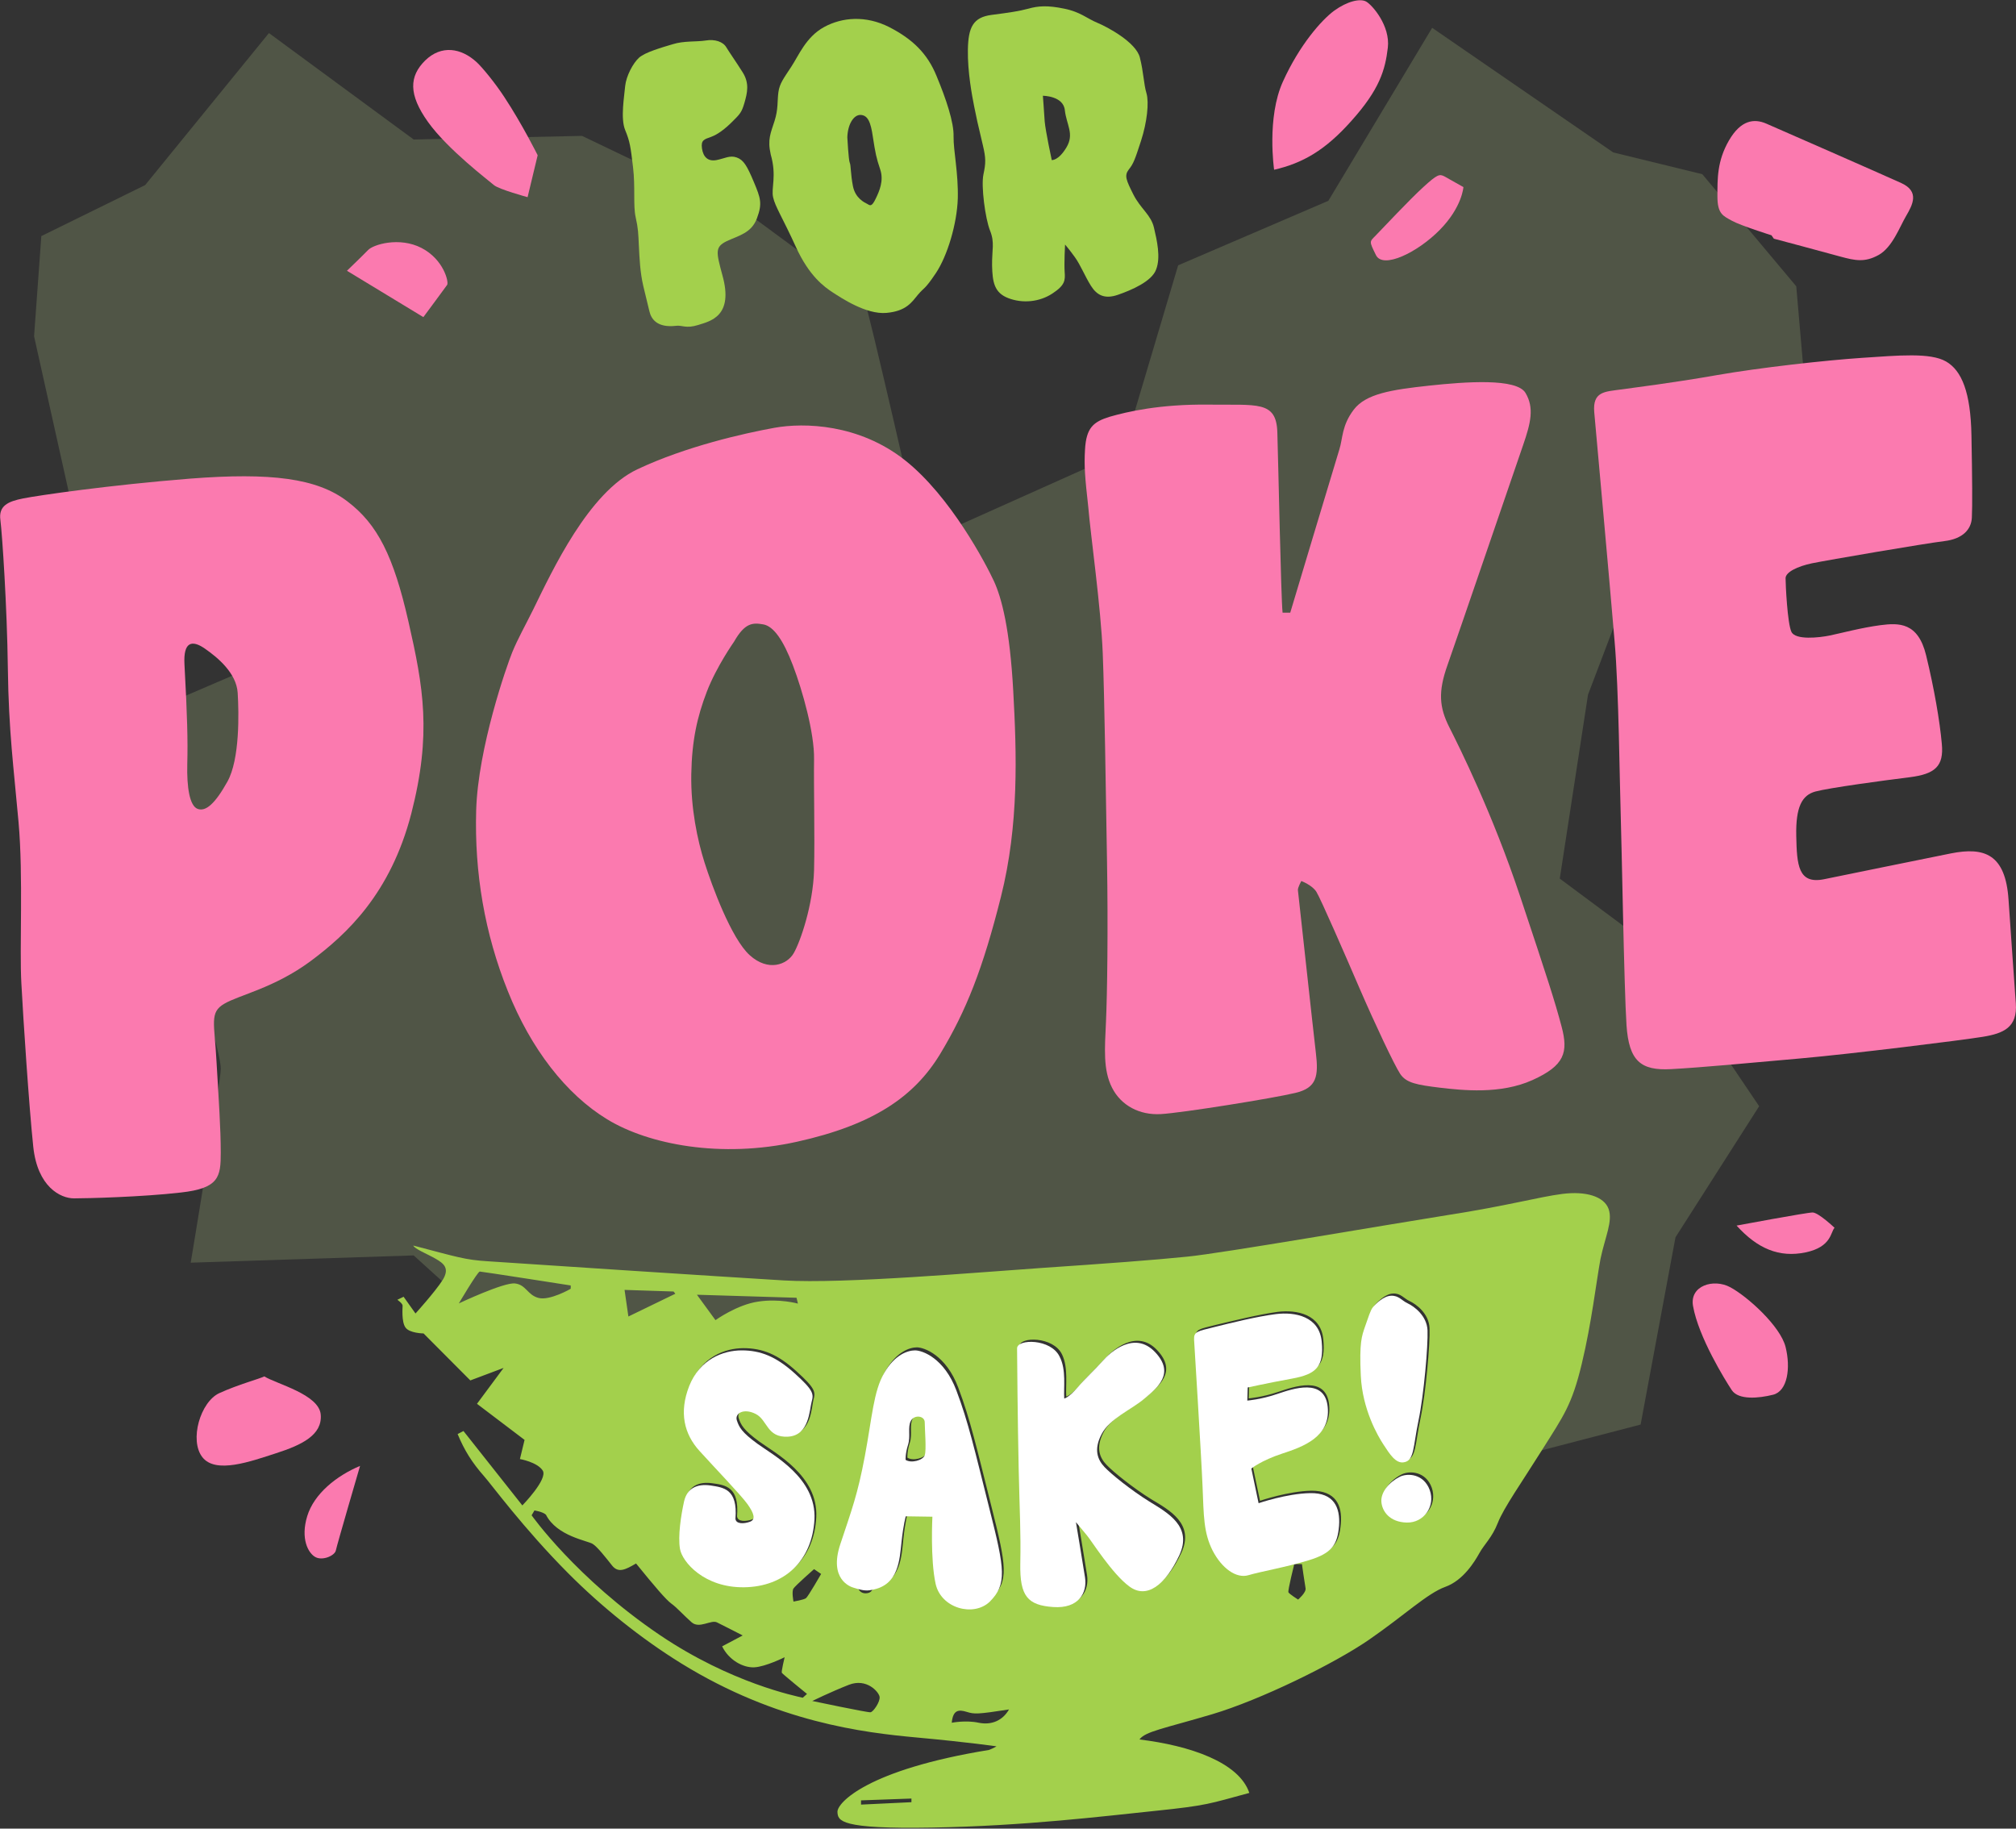 <?xml version="1.0" encoding="utf-8"?>
<!-- Generator: Adobe Illustrator 24.0.1, SVG Export Plug-In . SVG Version: 6.00 Build 0)  -->
<svg version="1.1" id="Layer_2" xmlns="http://www.w3.org/2000/svg" xmlns:xlink="http://www.w3.org/1999/xlink" x="0px" y="0px"
	 viewBox="0 0 1000 907" style="enable-background:new 0 0 1000 907;" xml:space="preserve">
<rect x="0" y="0" width="1000" height="907" fill="#333333" stroke="none"/>
<style type="text/css">
	.st0{opacity:0.2;fill:#C7E094;}
	.st1{fill:#A3D04C;}
	.st2{fill:#FB7AAF;}
	.st3{fill:#FFFFFF;}
</style>
<g>
	<path class="st0" d="M813.8,706.6l-73.4,19.1l-24.1-89.4H561l-253.7,37.9l-83.1-20.8l-4.1-17.2l-14.9-13.5l-110.6,3.6
		c0,0,14.9-89.4,14.9-96.1c0-6.8-7.2-29.3-7.2-29.3l-23-150.3l60.9-26.2l-54.6-34.8l-50.6-41.5l-18.1-81.3l3.6-49.7l51.5-25.3
		l61.4-75.4l71.8,52.8l83.5-1.8l85.8,41.1c0,0,52.8,38.8,54.2,40.2s28.4,120.1,28.4,120.1l99.8-44.7l27.5-92.5l74.5-32l51.5-85.8
		l89.8,61.8l44.2,10.8L891,142l4.5,51.9l-93.4,112.8l-14.4,37.9l-14,91.2l45.6,33.9l53.3,79l-41.5,65L813.8,706.6z"/>
	<g>
		<path class="st1" d="M355.4,79.4c-4.3,0.8-6.6-1.6-7.2-5.8c-0.6-4.2,1.2-4.5,4.5-5.7c3.3-1.2,6.9-3.9,10.6-7.6
			c3.7-3.7,4.6-4.5,6-9.4s2.5-9.6-0.9-15s-6.4-9.6-8.1-12.4c-1.6-2.8-5.7-4.2-10.3-3.4c-4.6,0.7-10.8,0.1-16.2,1.8
			c-5.4,1.6-13.8,4-16.8,6.7s-6.4,9.1-6.9,14.1c-0.4,4.9-2.4,16,0,21.8c2.4,5.8,2.7,8.4,3.9,18.4c1.2,10,0,19,1.3,24.8
			c1.3,5.8,1.3,8.1,1.6,14.2c0.3,6.1,0.6,13.2,2.2,20c1.6,6.9,2.1,8.4,3,12.4c0.9,4,3.9,8.4,13.3,7.3c2.8-0.4,4.9,1.5,10.9-0.4
			c6-1.9,17.8-4.3,12-24.8c-3.1-11.5-3.7-13.9,2.2-16.8c6-2.8,12.3-4,15-11.4c2.7-7.3,1.8-9.9-1.6-18s-5.1-10.9-8.5-12.1
			S359.5,78.6,355.4,79.4z"/>
		<path class="st1" d="M473,67.7c0.2-7-3.7-18.6-8.4-29.9C460,26.4,452.5,19.3,441,13.4c-11.5-5.8-23.2-4.9-32.2,0
			c-9,4.9-12.6,14.1-16.3,19.7c-3.7,5.7-5.8,8.2-6.4,12.7c-0.6,4.5,0,8.2-1.9,14.2c-1.9,6-3.6,9.1-1.9,16.6
			c3.1,10.8,0.1,16.7,1.2,21.3c1,4.6,4.7,10.1,11.3,24.6c6.6,14.5,14.1,19.8,18.2,22.5c4.2,2.7,16.6,11.1,26.7,10.2
			c10-0.9,12.6-5.4,15.7-9.1c3.1-3.7,3.1-2.1,8.8-10.6c5.7-8.5,10.5-24.4,10.9-37.1C475.4,85.7,472.9,74.8,473,67.7z M434.3,98.7
			c-1.9,3.9-2.7,3.3-4,2.5c-1.4-0.7-6-2.8-7.2-8.8c-1.2-6-1-10.5-1.6-11.7c-0.6-1.2-1.2-12.6-1.2-12.6c0.2-6.4,3.1-11.2,6.6-11.1
			c3.5,0.2,5,3.3,6.1,11.1c1.2,7.8,1.7,10.3,3.6,15.9C438.5,89.6,436.2,94.8,434.3,98.7z"/>
		<path class="st1" d="M572.4,112.9c-1.5-6.4-6.6-9.3-10.2-16.4c-3.6-7.2-4.6-9.4-2.3-12.4c2.4-3,3.1-5.1,6.1-14.3
			c3-9.3,4-18.9,2.7-23.5c-1.4-4.6-1.4-10.3-3.3-17.8c-1.9-7.5-16-15.1-21.1-17.2c-5.1-2.1-8.4-5.4-16.4-7c-8.1-1.7-12.9-1.4-17.8,0
			c-4.9,1.3-9.1,1.9-18.3,3.1c-9.1,1.2-11.5,6.1-11.7,17.2s2.1,23,3.1,28.1c1,5.1,1.8,8.8,4.3,19.2c1.6,6.7,1.5,9,0.3,14.7
			c-1.2,5.7,0.9,21.8,3.3,27.8c2.4,6,0.9,9.3,1,17.3c0.2,8.1,1,13.5,8.1,16.2c7.1,2.7,15.4,1.9,21.8-2.3c6.4-4.2,6.4-6.6,6.1-10.8
			c-0.3-4.2,0.2-13.5,0.2-13.5s2.1,2.4,4.9,6.3c2.8,3.9,4.9,9.3,7.9,14.1c3,4.8,6.9,6.8,13.5,4.5c6.6-2.3,16.8-6.6,18.9-12.6
			C575.8,127.6,573.9,119.3,572.4,112.9z M529,73.1c-4,6.7-7.3,6.3-7.3,6.3s-3.1-14.4-3.5-19.2c-0.3-4.8-0.9-12.7-0.9-12.7
			s10.2,0,10.9,7.2C529,61.9,533,66.4,529,73.1z"/>
	</g>
	<g>
		<g>
			<path class="st2" d="M632,84.2c0,0-3.8-25.9,4.4-43.8c8.1-17.9,19-30.4,25.4-35.1c6.5-4.7,12.9-6.2,15.9-4.5
				c3,1.7,12,12,10.7,22.9s-4,20.6-18.1,36.3C657.3,74.6,646.2,80.9,632,84.2z"/>
			<path class="st2" d="M725.9,92.8c0,0-0.6,9.9-11.7,21.2s-28.3,19.6-31.7,12.5c-3.5-7.1-3.2-6.5,0-9.8
				c3.2-3.3,16.6-17.6,23.5-23.9s8-6.6,10.5-5.3C719,88.9,725.9,92.8,725.9,92.8z"/>
			<path class="st2" d="M202.6,308.3c-7.4-32.5-15.3-48.3-30.4-59.7c-15-11.4-37.8-14.3-77.9-11.2c-40.2,3.2-75.1,8.3-82.7,9.8
				c-7.7,1.5-12.4,3.7-11.4,10.8c0.9,7.1,3.3,42.7,3.7,73.7c0.4,31,2.9,49.2,5.3,76.1c2.4,26.9,0.4,62.7,1.4,80
				c0.9,17.3,3.8,61.1,5.9,81c2.1,19.9,13.5,25.6,20.2,25.6c6.6,0,34-0.7,53-2.9c19-2.1,19.8-7.8,19.8-19.8c0-12-1-26-2.1-45.1
				c-1-19.1-3.6-24.4,3.8-28.7c7.4-4.4,24.8-7.8,42.9-21.2c18-13.4,39.6-33.5,49.9-73.1C214.2,363.9,210,340.8,202.6,308.3z
				 M112.8,387.7c-6.2,11.1-10.8,15-14.8,13.5c-3.9-1.5-5.4-10.5-5.1-22.3c0.3-11.7,0-23.6-1.4-49.4c-0.6-11.1,3.6-12.3,10.1-7.8
				c6.5,4.5,15.7,12.2,16.3,22C118.5,353.6,119,376.6,112.8,387.7z"/>
			<path class="st2" d="M502.6,342.7c-1.7-30.8-5.7-46-9.6-54.5c-3.9-8.4-21.5-42.1-44.2-60c-22.7-17.9-49.8-18.7-64.7-16
				c-14.9,2.7-43.9,9.2-68,20.6c-24.1,11.4-42,49.9-51.6,69.5c-3.7,7.5-7.7,14.6-10.4,21.2c-2.7,6.6-17,47.4-17.9,78.4
				c-0.9,31,4.2,61.1,15.7,89.7c11.4,28.6,28.9,51.2,49.3,63.6c20.5,12.5,56.4,19.5,94.2,11.1c37.8-8.4,58.1-22.3,71-43.6
				c12.9-21.4,21.1-42.1,30.1-77.9C505.5,409.1,504.3,373.6,502.6,342.7z M403.8,431.6c-0.5,17.3-6.8,35.5-10.1,41.2
				c-3.3,5.7-12.6,9.3-21.8,1c-9.2-8.3-18.8-34.6-22.4-45.9c-3.6-11.3-6.9-27.2-6.6-43.9c0.3-16.7,2.9-28.4,7.7-40.9
				c4.8-12.5,13.5-24.8,13.5-24.8c5.4-9.5,9.3-9.5,14.5-8.6c5.1,0.9,9.9,7.7,14.7,20.3c4.8,12.6,10.7,33.6,10.5,46.6
				C403.6,389.8,404.2,414.4,403.8,431.6z"/>
			<path class="st2" d="M538.2,223c0.6-10.8,4.1-13.8,12.3-16.3c8.3-2.4,24.7-6.3,48.9-6s33.7-2.1,34.2,13.7
				c0.5,15.8,1.8,82,2.6,89.5h3.8c0,0,22.7-75.7,24.4-81.1c1.7-5.4,1.1-11.7,7.1-19.6s18.7-9.9,37.2-11.9c18.5-2,43.6-3.8,48,3.6
				s2.6,14.9-1.2,25.9c-3.8,11-32.8,95.8-37.5,109.1c-4.7,13.2-4.1,20.9,0.9,30.8c5,9.9,21.4,42.7,35.1,83.8s17.2,51.9,20.6,64.7
				s1.5,19.3-14.4,26.5c-15.9,7.2-34.8,5.1-46,3.8c-11.3-1.4-16.7-2.3-19.7-6.9s-12.6-25-20-42.1c-7.4-17.2-19.4-44.7-21.5-48.1
				s-7.5-5.4-7.5-5.4s-1.8,3.2-1.7,4.5c0.2,1.4,7.5,68.9,8.9,80.6s0.5,17.5-10.2,20c-10.7,2.6-56.1,9.9-66.7,10.5
				c-10.5,0.6-19.7-4.2-24.2-13.1c-4.5-8.9-3.6-19.4-3-32.7c0.6-13.2,1.1-45.6,0.5-80.5s-1.2-79.3-2.1-102.2s-6-58.4-7.2-72.8
				C538.2,237,537.7,231.1,538.2,223z"/>
			<path class="st2" d="M790.8,204.5c-0.9-10.4,5.3-10.2,13.1-11.3c7.8-1.1,25.9-3.3,47.5-7.1c21.7-3.8,54.2-7.4,72.2-8.6
				c18.1-1.2,33.9-2.7,41.7,1.8c7.8,4.5,12.2,15.3,12.6,36.6s0.5,35.2,0.2,40.9c-0.3,5.7-4.4,10.5-13.7,11.6
				c-9.3,1.1-58.4,9.5-65.6,11c-7.2,1.5-13.1,4.4-13.1,7.4c0,3,0.9,22.4,2.9,26.6c2,4.2,13.8,2.9,19.1,1.8c5.3-1.1,15.8-3.9,25-5.1
				c9.2-1.2,18.7-1.5,22.7,14.9s6.8,32.7,7.8,43.9c1.1,11.3-3.5,15-15.8,16.6c-12.3,1.5-40.3,5.3-46.9,7.1s-9.8,7.5-9.5,22
				c0.3,14.4,0.9,24.1,13.8,21.5c12.9-2.6,46.3-9.5,62.9-12.8c16.6-3.3,27.1,0.3,28.6,23c1.5,22.7,2.8,39.3,3.6,51.3
				c0.9,12-6,15-16.6,16.7c-10.5,1.7-64.4,8.4-90.3,10.7c-25.9,2.3-49.2,4.5-64.2,5.3c-15,0.8-20.8-4.1-22-21.8
				c-1.2-17.8-2.4-91-2.9-105.3c-0.5-14.3-0.9-60.9-3-85C798.9,294,790.8,204.5,790.8,204.5z"/>
			<path class="st2" d="M172.1,134.3l37.9,23c0,0,10.9-14.7,11.8-16c0.9-1.4-1.7-12.6-12.7-18.3c-11-5.7-24.1-1.7-26.6,1.1
				C179.9,126.8,172.1,134.3,172.1,134.3z"/>
			<path class="st2" d="M266.7,77l-5,20.8c0,0-14.3-3.9-16.7-6s-22.9-17.6-32.7-31.3c-9.8-13.7-9.3-22.7-1.4-30.5
				c8-7.8,17.8-6.3,25.6,0.9c2.7,2.5,9,10.1,13.7,17.3C259.1,61.7,266.7,77,266.7,77z"/>
			<path class="st2" d="M878.7,116.7c0,0-15.3-4.8-19.6-7.2s-7.2-3.3-7.2-12s-0.2-17.6,5.7-27.8c5.9-10.2,12.5-11,18.5-8.4
				s57.8,25.3,67,29.5c9.2,4.2,5.6,10.8,2.4,16.3c-3.2,5.4-6.8,15.6-13.7,19.4s-11.7,2.7-18.8,0.8c-7.1-2-33.1-8.9-33.1-8.9
				L878.7,116.7z"/>
		</g>
		<path class="st2" d="M861.4,607.9c0,0,34.8-6.5,37.7-6.5S910,609,910,609c-2,2-1.4,9.5-14.4,12.2S871.8,619.4,861.4,607.9z"/>
		<path class="st2" d="M839.8,647.8c-1.8-10.1,10.2-13.8,18.5-9.3c8.4,4.5,24.8,19.2,27.4,29.6s1,21.9-6.2,23.7
			c-7.2,1.8-17.2,2.7-20.5-2.3S842.5,663.2,839.8,647.8z"/>
		<path class="st2" d="M178.6,727.1c0,0-11.5,39.3-12,41.9s-6.6,5.3-10.2,3.3c-3.6-2-7.4-9.2-4-20.3
			C155.8,740.9,166.9,732,178.6,727.1z"/>
		<path class="st2" d="M131.1,682.7c6.1,3.8,27.2,8.9,28,19s-9.4,15-22.1,19.1s-30,10.4-36.6,2s-1-27.5,8.4-31.8
			C118.2,686.7,128.8,683.9,131.1,682.7z"/>
	</g>
	<g>
		<path class="st1" d="M797.9,599.6c-2.3-6.2-11.3-8.9-23-7.4c-11.7,1.5-27.2,5.9-56.9,10.5c-29.6,4.7-112.4,19-129,20.6
			c-16.5,1.7-41.2,3.5-72.1,5.6c-30.8,2.1-98.2,8-128.2,6.2c-30-1.8-135.3-8.7-146.7-9.5c-11.4-0.7-15.2-2.1-37-7.8
			c0.7,1.7,6.8,4.1,11,6.5c4.2,2.4,7.2,4.8,3.5,10.7c-3.8,5.9-13.4,16.5-13.4,16.5l-5.9-8.3l-3.1,1.5c0,0,2.6,1.8,2.6,2.9
			c0,1-0.6,8,1.4,10.8c1.9,2.9,9,3,9,3l23.2,23.3l16.5-6.2l-13.2,17.8l23.6,17.9l-2.3,9.5c0,0,8.6,1.5,11.3,5.7
			c2.7,4.2-10.1,17.3-10.1,17.3l-29.2-36.9l-2.9,1.5c3.3,8,7.1,14.1,13.1,20.9c3.5,3.9,19.6,25.9,41.7,48.1
			c16.4,16.5,36.1,32.4,56.2,44.8c47.3,29.2,90.5,34.3,116.6,36.7c26.2,2.4,39.7,4.4,39.7,4.4s-1.6,1-3.8,1.8
			c-60.3,9.8-75.2,26.2-75.1,30.7c0.2,4.5,1.2,8.6,46.9,7.8c45.8-0.8,84.7-5.6,110.8-8.3c26-2.7,26.6-3.5,46.6-8.9
			c-5.1-15.2-29.5-23.5-54.5-26.5c2.9-4,12-5.4,36-12.5c23.9-7.1,60.5-25,77.9-37c17.4-12,28.9-23,37.8-26.2
			c8.9-3.2,14.5-12.4,16.9-16.7c2.4-4.4,6.3-7.7,9.2-15.1c2.9-7.4,11.6-19.7,22.1-36.4c10.5-16.7,14.6-22,19.5-42.4
			s7.2-40.8,9.3-52.1C796.2,613.4,800.1,605.8,797.9,599.6z M452.1,893.9l-25,1.2V893l25-0.9V893.9z M395.1,643.7l0.7,2.9
			c0,0-9.2-2.6-19.7-1c-10.5,1.5-21.2,9.2-21.2,9.2l-9.2-12.6L395.1,643.7z M372.9,753.7c3-1,2-4.2-1.2-8.7
			c-3.1-4.5-16.4-18.2-23.9-26.5c-7.5-8.3-10.2-19-5-32.2c5.3-13.2,16.7-17.6,26-17.6c9.3,0,17,3,26.3,11.5
			c9.3,8.4,9.5,10.2,8.4,14.1c-1,3.9-1,16.7-11.7,17.3c-10.7,0.6-10.1-8.3-16.1-11.3c-6-3-10.4-0.2-9.3,3.1
			c1.1,3.3,2.4,5.9,10.2,11.6c7.8,5.7,29.3,16.9,28.3,37.5c-1,20.6-14.9,33.4-34.8,33.7c-19.8,0.3-30.8-12.7-31.9-19
			c-1-6.3,0.5-16.7,2-23.5c1.5-6.8,6.6-8.9,13.1-8c6.5,0.9,13.5,1.7,12.3,16.4C365.9,754.9,369.9,754.7,372.9,753.7z M407.3,780.7
			c0,0-6.5,11.3-7.5,12c-1,0.8-6.2,1.7-6.2,1.7s-1-5,0-6.5c1-1.5,10.2-9.6,10.2-9.6L407.3,780.7z M334.1,640.6l0.9,1.1L311.7,653
			l-1.9-13.2L334.1,640.6z M267.2,643.8c-5.6-1.4-6.2-6.6-11.8-7.2c-5.6-0.6-27.8,9.9-27.8,9.9s9.3-15.8,10.4-15.8
			c1,0,45.1,6.9,45.1,6.9v1.6C283.1,639.3,272.7,645.2,267.2,643.8z M398.2,842.1c-3.3-0.8-35.5-7.2-70.9-31.1
			c-41.5-28.1-63.6-59.4-63.6-59.4l1.4-2.4c0,0,4.1,0.6,5.7,2.1c5.4,10.7,20.8,12.9,23.2,14.5c2.4,1.5,6.5,6.8,9.6,10.7
			c3.1,3.9,6.6,2.1,11.9-1c9.5,11.7,14.8,17.9,17.5,19.9c2.7,1.9,6.3,6,10.1,9.3c3.8,3.3,9.6-1.4,12.5,0c2.9,1.4,12.8,6.5,12.8,6.5
			l-10.2,5.4c3.3,6.8,10.4,10.7,16,10.4c5.6-0.3,15-5,15-5s-1.7,7.1-1.4,7.7c0.3,0.6,12.5,10.5,12.5,10.5L398.2,842.1z M431.8,849.3
			c-1.4,0.2-28.9-5.6-28.9-5.6s9.2-4.5,18.1-8c8.9-3.5,14.9,3.5,15.3,5.9C436.7,844.1,433.1,849.2,431.8,849.3z M465,784.2
			c-2.7-12.2-1.6-33.3-1.6-33.3l-13.2-0.2c0,0-1.2,4.1-2.1,12.6c-0.9,8.6-1.2,21.7-14.8,23.9c-0.1,0-0.1,0-0.2,0
			c-0.3,1.7-1.2,3-3.6,3.1c-2.6,0.1-3.9-1.8-4.3-4c-0.2-0.1-0.4-0.1-0.6-0.2c-2.1-0.5-12.6-4.4-6.9-21.6
			c5.7-17.1,8.6-24.5,12.2-43.8c3.6-19.3,4.3-32.2,9.6-41.2c5.3-9,11.7-11.2,15.3-11.2c3.6,0,14.5,3.9,20.5,19.9
			c6,15.9,9,29.3,16.5,59.1c7.5,29.8,8.7,37,0,45.4C483.8,800.7,467.7,796.4,465,784.2z M485.5,854.5c-6.5-1.4-13.4,0-13.4,0
			c0.6-6.5,3.5-6.6,7.4-5.4c3.9,1.2,5.4,1.2,21-1.2C497.4,853.3,492,855.8,485.5,854.5z M585.9,770.4c-6.9,14.6-16.1,21.7-24.7,15.3
			c-8.6-6.3-18.6-22.6-21.1-25.4c-2.4-2.9-5.4-6.5-5.4-6.5s3.3,19.7,4.5,27.4c1.2,7.7-3.1,15.7-15.8,14.8
			c-12.6-0.9-16.5-5.3-16.3-21.5c0.3-16.3-0.3-24.2-0.7-47c-0.5-22.8-0.7-56.4-0.7-59.8c0-4.8,16.8-4.9,21.1,4.1
			c3.2,6.6,1.7,15.5,2.1,20.9c0,0,2.4-0.6,6.5-5.4c4.1-4.8,8.7-8.9,12.5-13.2c3.8-4.3,15.8-15.2,26-4.5c10.2,10.7,1,17.8-5.3,23.2
			c-6.3,5.4-17.1,9.8-21.2,17.6c-4.1,7.8-1.8,12.8,1.5,16.2c3.3,3.5,13.1,11.4,22.1,17C580,749,592.8,755.8,585.9,770.4z
			 M643.9,793.4c0,0-4.3-2.7-4.8-3.6c-0.4-0.9,2.9-14,2.9-14h3.8c0,0,1.4,9.9,1.8,12C648,789.9,643.9,793.4,643.9,793.4z
			 M665.1,755.8c-0.8,9.3-3.5,13.6-15,17c-11.6,3.5-23.9,5.6-30,7.4c-6,1.8-13.2-3.3-17.8-12.2c-4.5-8.9-4.4-17.2-5-31.9
			c-0.6-14.8-4.2-72.7-4.2-72.7c-0.2-4.1,1.8-4.2,9.8-6.2c8-1.9,21.2-5.2,30.8-6.5c9.6-1.2,21.5,1.2,22.7,13.6
			c1.2,12.4-2.6,16.2-14.8,18.4c-12.2,2.3-22,4.4-22,4.4l-0.2,6.5c0,0,6.6-0.5,14.6-3.2c8-2.7,23.9-8.3,25.3,6.5
			c1.4,14.8-12.2,19.6-22.6,23c-10.4,3.5-15.3,7.4-15.3,7.4l3.6,17.1c0,0,14-4.8,25.6-5C662.4,739.4,665.9,746.4,665.1,755.8z
			 M676,681.3c-0.7-16.7,0.5-19.7,2.1-24.4c1.6-4.7,2.6-8,3.9-9.6c1.4-1.7,5.3-5.6,9-5.7c3.8-0.2,5.3,2.4,8.3,3.8
			c3,1.4,9.5,6,9.8,13.4c0.3,7.4-1.8,32.1-4.5,44.8c-2.7,12.8-2.1,19.9-7.2,20.6c-4.1,0.7-7.2-4.3-10.1-8.7
			C684.4,711.1,676.7,698,676,681.3z M698.7,754.1c-8.6-0.2-12.4-5.7-12.6-10.4c-0.3-4.7,3.9-9.8,9.2-12.4c4.1-2,12-1.4,14.9,6.6
			C713,746,707.3,754.3,698.7,754.1z"/>
		<path class="st1" d="M452.7,703.7c-1.7,3.3,0,7.5-1.4,11.9c-1.4,4.3-1.2,7.4-1.2,7.4c2.7,1.8,8.6,0.3,9.5-2.3
			c0.9-2.6,0-12.9,0-16.3C459.6,701.1,454.4,700.4,452.7,703.7z"/>
	</g>
	<g>
		<path class="st3" d="M364.8,753.3c0.2,2.7,4.2,2.6,7.2,1.5c3-1.1,2-4.2-1.2-8.7c-3.2-4.5-16.4-18.2-23.9-26.5
			c-7.5-8.3-10.2-19-5-32.2c5.3-13.2,16.7-17.6,26-17.6s17,3,26.3,11.4s9.5,10.2,8.4,14.1c-1.1,3.9-1.1,16.7-11.7,17.3
			s-10.1-8.3-16.1-11.3c-6-3-10.4-0.2-9.3,3.2s2.4,5.9,10.2,11.6c7.8,5.7,29.3,16.9,28.3,37.5c-1.1,20.6-14.9,33.4-34.8,33.7
			c-19.9,0.3-30.8-12.6-31.9-19s0.5-16.7,2-23.5s6.6-8.9,13.1-8C358.9,737.8,366,738.5,364.8,753.3z"/>
		<path class="st3" d="M490.9,748.8c-7.5-29.8-10.5-43.2-16.5-59.1c-6-16-16.8-19.9-20.5-19.9c-3.6,0-10.1,2.1-15.3,11.2
			c-5.3,9-6,22-9.6,41.2c-3.6,19.2-6.5,26.6-12.2,43.8c-5.7,17.2,4.8,21.1,6.9,21.6c3.2,1,5.7,1.7,8.7,1
			c13.6-2.3,13.8-15.3,14.8-23.9c0.9-8.6,2.1-12.6,2.1-12.6l13.2,0.2c0,0-1.1,21.1,1.6,33.3c2.7,12.2,18.8,16.5,26.8,8.9
			C499.6,785.8,498.4,778.5,490.9,748.8z M458.7,721.8c-0.9,2.6-6.8,4.1-9.5,2.3c0,0-0.2-3,1.2-7.4c1.4-4.4-0.3-8.6,1.4-11.9
			c1.7-3.3,6.9-2.6,6.9,0.7C458.7,708.9,459.6,719.3,458.7,721.8z"/>
		<path class="st3" d="M527.9,693.7c0,0,2.4-0.6,6.5-5.4s8.7-8.9,12.5-13.2c3.8-4.4,15.8-15.2,26-4.5c10.2,10.7,1.1,17.8-5.3,23.2
			s-17.2,9.8-21.2,17.6c-4.1,7.8-1.8,12.8,1.5,16.3s13.1,11.4,22.1,17s21.8,12.3,14.9,26.9c-6.9,14.6-16.1,21.7-24.7,15.3
			c-8.6-6.3-18.7-22.6-21.1-25.4c-2.4-2.9-5.4-6.5-5.4-6.5s3.3,19.7,4.5,27.4s-3.2,15.6-15.8,14.7c-12.6-0.9-16.6-5.3-16.3-21.5
			c0.3-16.3-0.3-24.2-0.8-47c-0.5-22.8-0.8-56.3-0.8-59.8c0-4.8,16.8-4.9,21.1,4.1C529,679.4,527.5,688.3,527.9,693.7z"/>
		<path class="st3" d="M592.3,664.5c-0.2-4.1,1.8-4.2,9.8-6.2s21.2-5.3,30.8-6.5c9.6-1.2,21.5,1.2,22.7,13.6
			c1.2,12.4-2.6,16.2-14.7,18.4s-22,4.4-22,4.4l-0.2,6.5c0,0,6.6-0.5,14.6-3.2c8-2.7,23.9-8.3,25.3,6.5c1.4,14.7-12.2,19.6-22.6,23
			s-15.3,7.4-15.3,7.4l3.6,17.2c0,0,14-4.8,25.6-5s15,6.9,14.3,16.3c-0.8,9.3-3.5,13.5-15,17s-23.9,5.6-29.9,7.4
			c-6,1.8-13.2-3.3-17.8-12.2c-4.5-8.9-4.4-17.2-5-31.9S592.3,664.5,592.3,664.5z"/>
		<path class="st3" d="M696.4,725.3c-4.1,0.8-7.2-4.3-10.1-8.7s-10.5-17.5-11.3-34.2c-0.8-16.7,0.5-19.7,2.1-24.4
			c1.7-4.7,2.6-8,3.9-9.6c1.4-1.7,5.3-5.6,9-5.7c3.8-0.2,5.3,2.4,8.3,3.8s9.5,6,9.8,13.4c0.3,7.4-1.8,32-4.5,44.8
			S701.6,724.5,696.4,725.3z"/>
		<path class="st3" d="M694.3,732.5c4.1-2,12-1.4,14.9,6.6c2.9,8-2.9,16.3-11.4,16.1c-8.6-0.2-12.3-5.7-12.6-10.4
			S689.1,735.1,694.3,732.5z"/>
	</g>
</g>
</svg>
